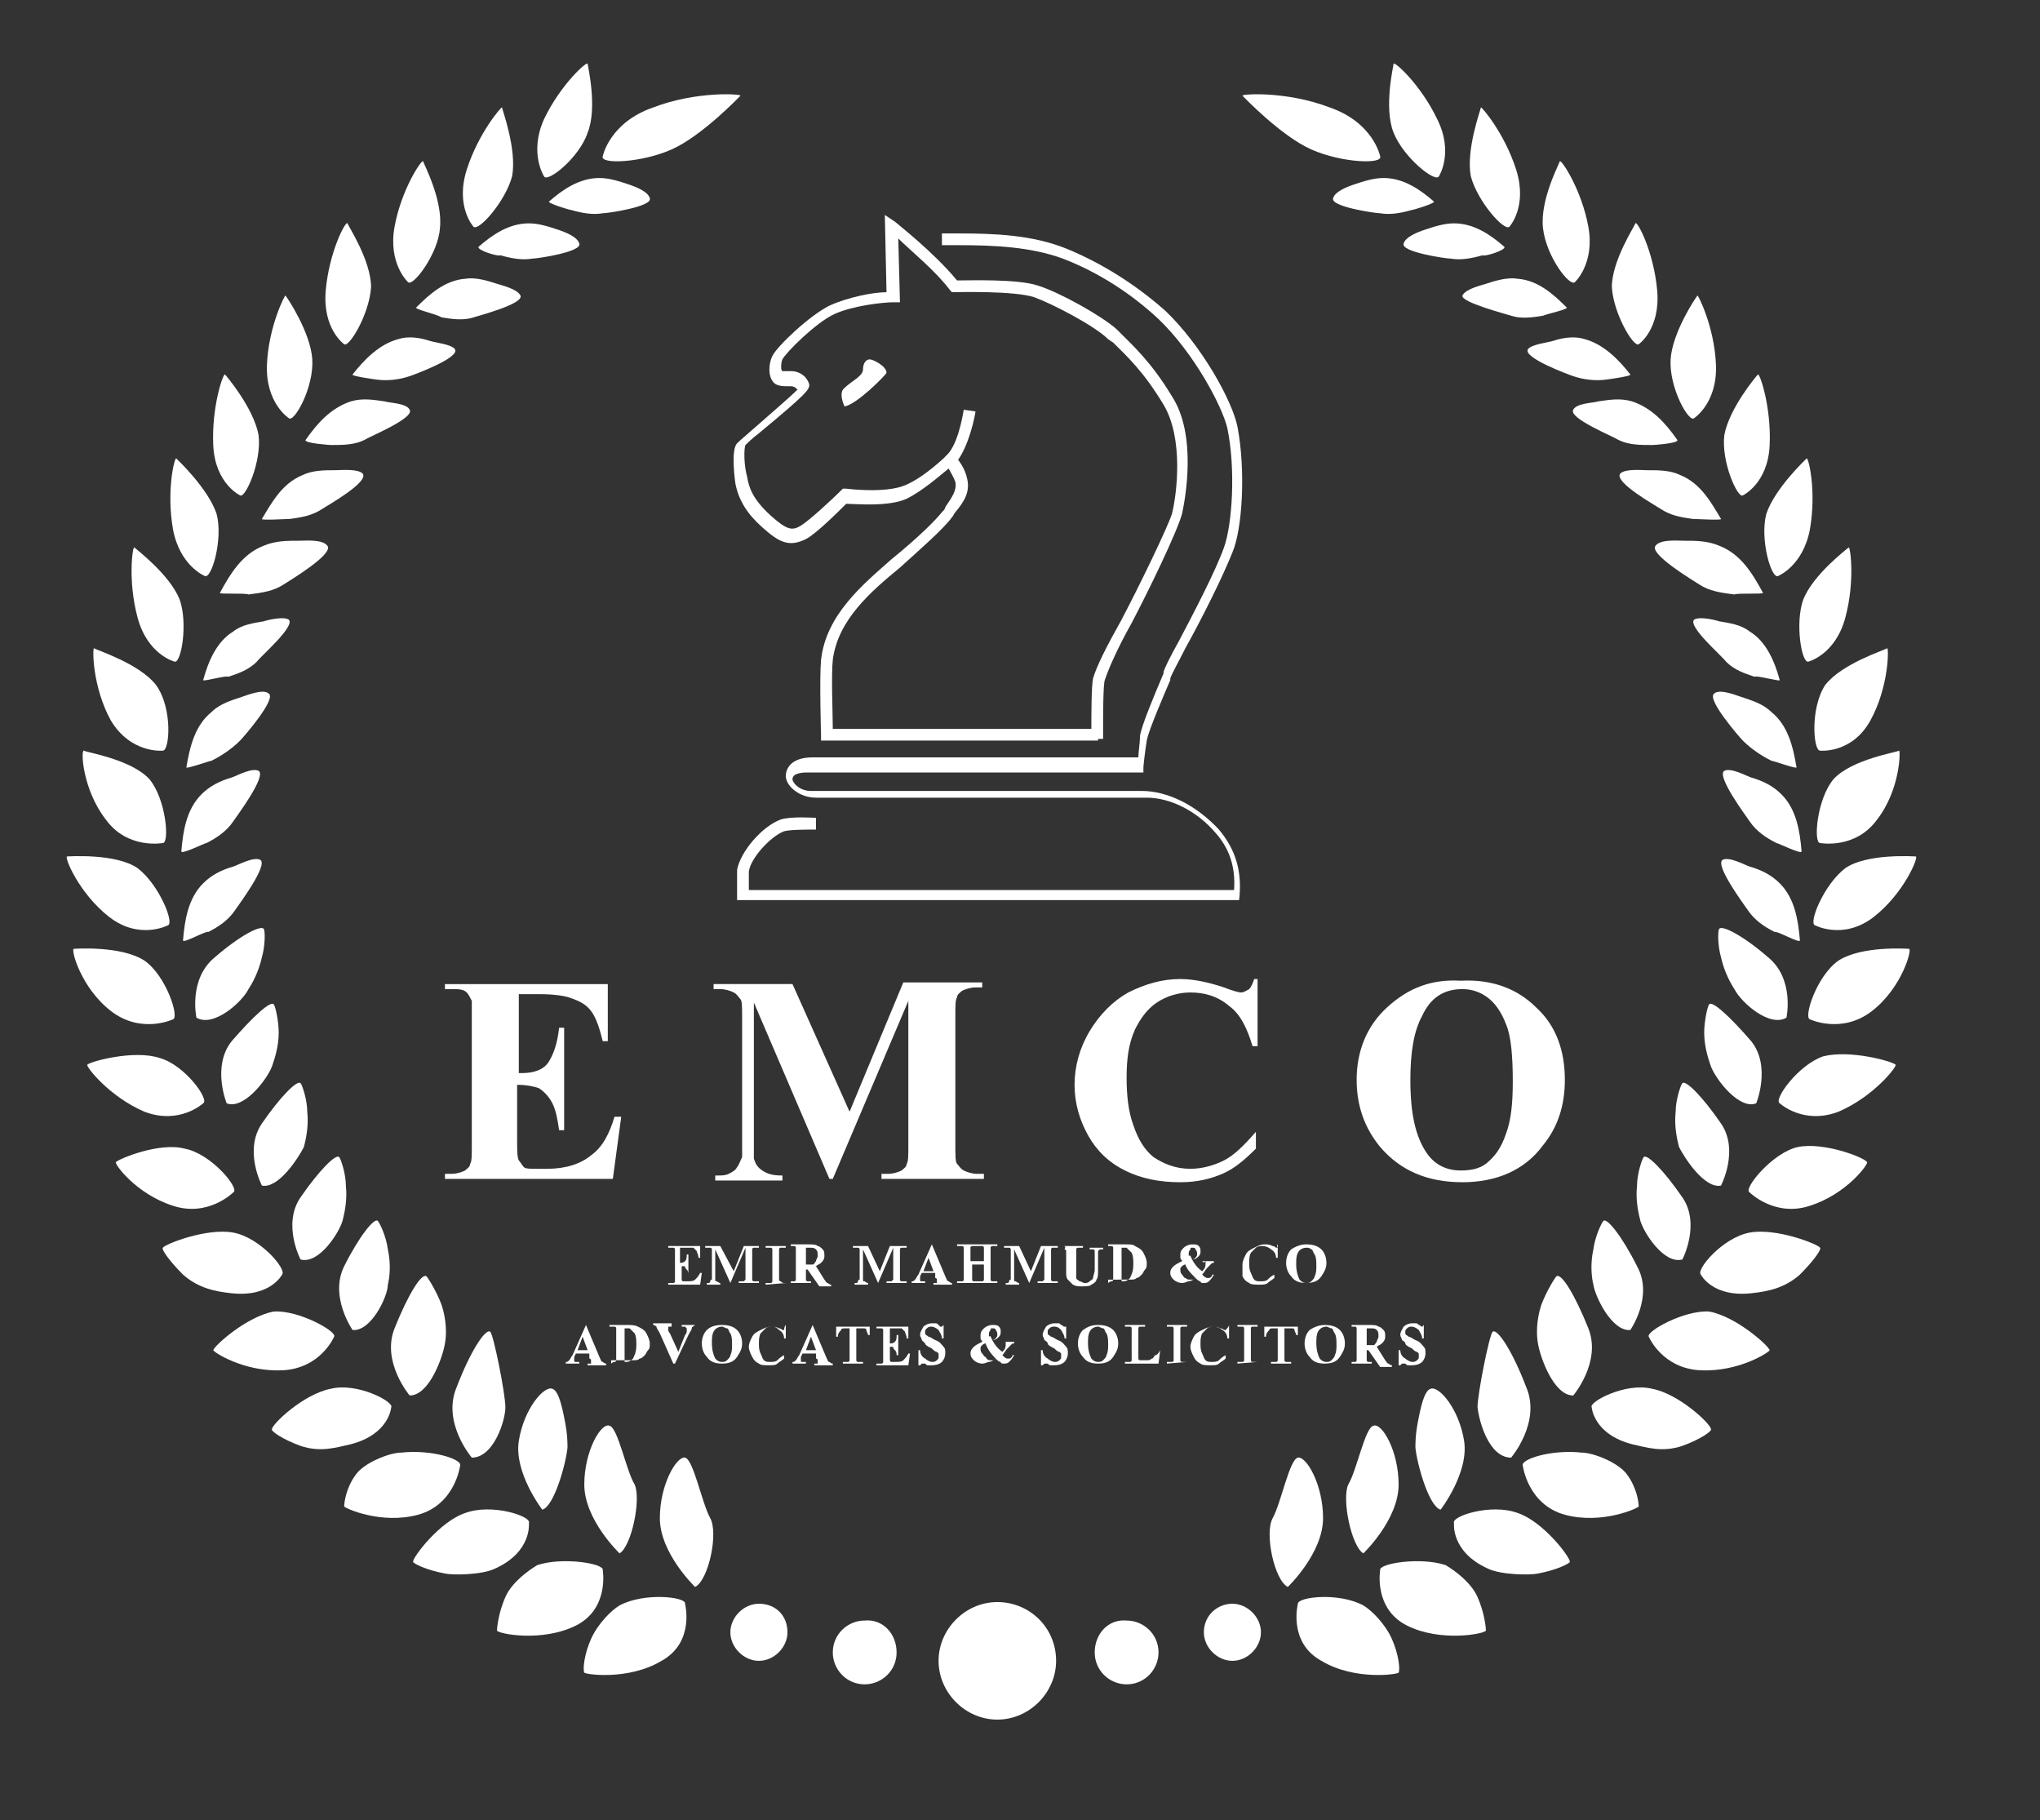 <?xml version="1.0" encoding="utf-8"?>
<!-- Generator: Adobe Illustrator 25.2.3, SVG Export Plug-In . SVG Version: 6.00 Build 0)  -->
<svg version="1.1" id="Layer_1" xmlns="http://www.w3.org/2000/svg" xmlns:xlink="http://www.w3.org/1999/xlink" x="0px" y="0px"
	 viewBox="0 0 121.5 108.4" style="enable-background:new 0 0 121.5 108.4;" xml:space="preserve">
<rect x="0" y="0" width="121.5" height="108.4" fill="#333333" stroke="none"/>
<style type="text/css">
	.st0{fill:#FFFFFF;}
</style>
<g>
	<path class="st0" d="M35.9,9.3c0,0,0.4-2,3-2.9c2.6-1,5.3-0.8,5.2-0.7C44,5.8,41.8,8.1,40,8.9S35.7,9.8,35.9,9.3"/>
	<path class="st0" d="M32.4,10.5c0,0-0.9-1.4,0-3.4c1-2.1,2.6-3.5,2.6-3.3c0,0.1,0.6,2.6,0,4.1C34.5,9.4,32.6,10.9,32.4,10.5"/>
	<path class="st0" d="M28.2,13.5c0,0-1.1-1.2-0.4-3.4c0.7-2.2,2.1-3.8,2.1-3.7c0,0.1,0.9,2.5,0.6,4.1C30.1,12,28.5,13.8,28.2,13.5"
		/>
	<path class="st0" d="M24.3,16.8c0,0-1.2-1.1-0.8-3.3c0.4-2.2,1.6-4,1.7-3.9c0,0.1,1.2,2.3,1,4C26.1,15.1,24.6,17.1,24.3,16.8"/>
	<path class="st0" d="M20.5,20.5c0,0-1.3-0.9-1.1-3.2c0.2-2.3,1.2-4.2,1.3-4c0,0.1,1.4,2.2,1.4,3.8C22,18.7,20.8,20.7,20.5,20.5"/>
	<path class="st0" d="M17.2,24.9c0,0-1.4-0.9-1.3-3.2c0.1-2.3,1.1-4.2,1.1-4.1c0.1,0.1,1.5,2.2,1.6,3.8
		C18.7,23.1,17.5,25.2,17.2,24.9"/>
	<path class="st0" d="M14.3,29.5c0,0-1.5-0.7-1.6-3c-0.1-2.3,0.6-4.3,0.7-4.2c0.1,0.1,1.7,2,2,3.6C15.6,27.5,14.6,29.7,14.3,29.5"/>
	<path class="st0" d="M12.2,34.3c0,0-1.5-0.6-1.9-2.8c-0.4-2.3,0.1-4.3,0.2-4.2c0.1,0.1,1.9,1.8,2.4,3.3
		C13.3,32.1,12.6,34.5,12.2,34.3"/>
	<path class="st0" d="M10.4,39.4c0,0-1.6-0.4-2.2-2.6c-0.6-2.2-0.3-4.3-0.2-4.2c0.1,0.1,2.1,1.6,2.7,3.1
		C11.2,37.1,10.8,39.5,10.4,39.4"/>
	<path class="st0" d="M9.7,44.7c0,0-1.9,0.2-3.1-1.8c-1.1-2-1.1-4.3-1-4.3c0.1,0.1,2.7,0.9,3.7,2.2C10.3,42.2,10.1,44.7,9.7,44.7"/>
	<path class="st0" d="M9.7,50.2c0,0-2.1,0.4-3.4-1.4C4.9,47,4.8,44.6,5,44.7c0.1,0.1,2.8,0.5,3.9,1.7C9.9,47.6,10.1,50.2,9.7,50.2"
		/>
	<path class="st0" d="M10,55.1c0,0-1.7,0.9-3.5-0.5c-1.8-1.4-2.7-3.6-2.5-3.6c0.1,0,2.9-0.2,4.2,0.7C9.5,52.7,10.4,55,10,55.1"/>
	<path class="st0" d="M10.3,60.7c0,0-1.9,0.9-3.7-0.5c-1.8-1.4-2.4-3.7-2.2-3.7c0.1,0,2.8-0.2,4.2,0.7C9.9,58.1,10.7,60.6,10.3,60.7
		"/>
	<path class="st0" d="M12.1,65.7c0,0-1.4,1.3-3.5,0.5c-2.1-0.9-3.5-2.7-3.4-2.8C5.4,63.2,8,62.5,9.5,63C11,63.4,12.5,65.5,12.1,65.7
		"/>
	<path class="st0" d="M13.9,71c0,0-1.5,1.5-3.6,0.8c-2.2-0.7-3.5-2.5-3.4-2.6C7.1,69,9.5,68,11,68.4C12.6,68.7,14.3,70.8,13.9,71"/>
	<path class="st0" d="M16.8,75.9c0,0-0.7,1.4-3.1,1.1c-0.9-0.1-1.9-0.3-2.8-1.1c-0.8-0.8-1.3-1.5-1.2-1.6c0.1-0.2,2.6-1.2,4.2-0.9
		C15.5,73.7,17.1,75.6,16.8,75.9"/>
	<path class="st0" d="M19.9,79.6c0,0-0.8,1.9-3.1,2c-2.3,0.1-4.1-1.1-4.1-1.2c0.1-0.3,2-2,3.6-2.3C17.8,78,20.1,79.3,19.9,79.6"/>
	<path class="st0" d="M23.3,83.8c0,0-0.1,1.6-2.4,2.2c-0.9,0.2-1.8,0.5-3,0.1c-1.1-0.4-1.8-0.9-1.7-1c0-0.3,1.9-2.1,3.5-2.4
		C21.3,82.3,23.5,83.5,23.3,83.8"/>
	<path class="st0" d="M27.4,87.3c0,0-0.3,2.3-2.5,2.9c-2.2,0.6-4.4-0.4-4.4-0.5c0-0.2,0.1-1.1,0.7-1.9c0.5-0.7,2-1.3,2.7-1.3
		C25.7,86.3,27.6,86.9,27.4,87.3"/>
	<path class="st0" d="M31.5,90.7c0,0,0.2,1.7-2,2.7c-0.8,0.4-2.6,0.4-3,0.3c-1.1-0.2-1.9-0.6-1.9-0.7c0-0.3,1.6-2.4,3.1-2.9
		C29.3,89.5,31.7,90.3,31.5,90.7"/>
	<path class="st0" d="M35.9,93.5c0,0,0.4,2.3-1.6,3.3c-2,1-4.6,0.5-4.7,0.3c0-0.2,0.1-1.1,0.5-2c0.4-0.9,1.4-1.6,1.9-1.9
		C33.5,92.7,36,93.1,35.9,93.5"/>
	<path class="st0" d="M40.8,95.5c0,0,0.6,2.3-1.4,3.4c-2,1.2-4.6,0.8-4.6,0.7c-0.1-0.2,0-1.1,0.4-2c0.4-0.9,1.2-1.7,1.7-2
		C38.4,94.8,40.9,95.1,40.8,95.5"/>
	<path class="st0" d="M41.4,94.5c0,0-2.1-2-2.1-4.1c0-2,1-3.7,1.5-3.6c0.5,0.1,1,2.7,1.5,3.6C42.8,91.3,42.2,94.1,41.4,94.5"/>
	<path class="st0" d="M36.9,92.5c0,0-2.1-2-2.1-4.1c0-2,1-3.7,1.5-3.5c0.5,0.1,1,2.7,1.5,3.5C38.2,89.3,37.6,92.1,36.9,92.5"/>
	<path class="st0" d="M32.3,89.9c0,0-1.7-2.2-1.4-4.1c0.3-1.9,1.5-3.3,2-3.1c0.3,0.1,0.5,0.7,0.7,1.7c0.1,0.5,0.2,1,0.2,1.8
		C33.7,87.2,33,89.7,32.3,89.9"/>
	<path class="st0" d="M28.1,86.8c0,0-1.8-2.1-0.9-4.2c0.8-2.1,1.7-3.5,2-3.3c0.2,0.2,0.9,3.7,0.9,4.5S29.4,86.8,28.1,86.8"/>
	<path class="st0" d="M24.4,83.1c0,0-1.7-2-0.9-4c0.8-2,1.6-3.3,1.9-3.1c0.1,0.1,0.6,0.9,0.9,1.7c0.3,0.9,0.3,1.8,0.2,2.3
		C26.4,80.7,25.6,83.1,24.4,83.1"/>
	<path class="st0" d="M21,79.2c0,0-1.4-2-0.5-3.8c0.9-1.8,1.8-2.9,2-2.7c0.1,0.1,0.5,0.9,0.6,1.7c0.2,0.9,0.1,1.7,0,2.1
		C23.1,77.2,22.1,79.3,21,79.2"/>
	<path class="st0" d="M17.9,75c0,0-1.1-2.1,0-3.7c1.1-1.6,2.1-2.6,2.3-2.4c0.1,0.1,0.4,1,0.4,1.7c0.1,0.9-0.1,1.7-0.2,2.1
		C20.2,73.4,19,75.3,17.9,75"/>
	<path class="st0" d="M15.6,70.6c0,0-1.1-2.1,0-3.7c1.1-1.6,2.1-2.6,2.3-2.4c0.1,0.1,0.4,1,0.4,1.7c0.1,0.9-0.1,1.7-0.2,2.1
		C17.8,68.9,16.6,70.8,15.6,70.6"/>
	<path class="st0" d="M13.5,65.7c0,0-0.9-2.2,0.3-3.7c1.3-1.5,2.3-2.4,2.5-2.2c0.1,0.1,0.3,1,0.3,1.7c0,0.9-0.3,1.7-0.4,2
		C15.9,64.3,14.5,66.1,13.5,65.7"/>
	<path class="st0" d="M11.7,60.6c0,0-0.5-2.3,1.1-3.6c1.5-1.3,2.7-1.9,2.9-1.7c0.1,0.1,0.1,1-0.1,1.7c-0.2,0.9-0.6,1.6-0.8,1.9
		C14.4,59.7,12.7,61.2,11.7,60.6"/>
	<path class="st0" d="M10.9,56c0.1-1.2,0.3-2.5,1.2-3.4c0.5-0.5,1.1-0.8,1.8-1c0.3-0.1,1.2-0.6,1.6-0.4c0.5,0.3-1.3,2.7-1.5,3
		c-0.4,0.6-1,1-1.6,1.3C12.3,55.4,10.9,56.2,10.9,56"/>
	<path class="st0" d="M10.8,50.7c0.1-1.2,0.3-2.5,1.2-3.4c0.5-0.5,1.1-0.8,1.8-1c0.3-0.1,1.2-0.6,1.6-0.4c0.5,0.3-1.3,2.7-1.5,3
		c-0.4,0.6-1,1-1.6,1.3C12.2,50.2,10.8,50.9,10.8,50.7"/>
	<path class="st0" d="M11.1,45.7c0.2-1.2,0.5-2.5,1.5-3.3c0.5-0.5,1.2-0.7,1.8-0.9c0.3-0.1,1.3-0.5,1.6-0.2c0.5,0.3-1.5,2.6-1.7,2.8
		c-0.5,0.5-1.1,0.9-1.7,1.2C12.5,45.3,11.1,45.8,11.1,45.7"/>
	<path class="st0" d="M12.1,40.5c0.3-1.1,0.8-2.3,1.8-2.9c0.5-0.4,1.2-0.5,1.8-0.6c0.3-0.1,1.2-0.3,1.5-0.1c0.4,0.4-1.7,2.2-1.9,2.5
		c-0.5,0.5-1.1,0.7-1.7,0.9C13.5,40.2,12.1,40.6,12.1,40.5"/>
	<path class="st0" d="M13.1,35.3c0.6-1.1,1.3-2.3,2.6-2.8c0.7-0.3,1.4-0.3,2.1-0.3c0.4,0,1.4-0.1,1.7,0.3c0.4,0.5-2.3,2.1-2.6,2.3
		c-0.6,0.4-1.3,0.5-2.1,0.6C14.6,35.3,13,35.4,13.1,35.3"/>
	<path class="st0" d="M15.6,30.9c0.6-1,1.2-2.1,2.4-2.6c0.6-0.3,1.3-0.3,2-0.3c0.3,0,1.3-0.1,1.6,0.2c0.4,0.5-2.1,1.9-2.4,2.1
		c-0.6,0.4-1.2,0.5-1.9,0.6C17.1,30.9,15.5,31,15.6,30.9"/>
	<path class="st0" d="M18.2,26.2c0.7-1,1.5-1.9,2.7-2.3c0.7-0.2,1.3-0.1,2,0c0.3,0.1,1.3,0.1,1.5,0.5c0.3,0.5-2.4,1.6-2.7,1.8
		c-0.6,0.3-1.3,0.3-2,0.3C19.7,26.5,18.1,26.4,18.2,26.2"/>
	<path class="st0" d="M21,22.3c0.7-0.9,1.6-1.8,2.7-2.1c0.6-0.2,1.3-0.1,1.9,0.1c0.3,0.1,1.3,0.2,1.5,0.5c0.3,0.5-2.4,1.5-2.7,1.6
		c-0.6,0.2-1.3,0.3-2,0.2C22.4,22.6,20.9,22.4,21,22.3"/>
	<path class="st0" d="M24.8,18.3c0.8-0.8,1.7-1.6,2.9-1.7c0.6-0.1,1.3,0.1,1.9,0.3c0.3,0.1,1.2,0.3,1.4,0.7c0.2,0.5-2.5,1.2-2.8,1.3
		c-0.6,0.2-1.3,0.1-1.9,0C26,18.7,24.6,18.4,24.8,18.3"/>
	<path class="st0" d="M28.5,14.7c0.8-0.7,1.8-1.4,3-1.4c0.6,0,1.2,0.2,1.8,0.4c0.3,0.1,1.1,0.4,1.2,0.8c0.2,0.5-2.5,0.9-2.8,0.9
		c-0.6,0.1-1.2,0-1.9-0.2C29.7,15.3,28.4,14.9,28.5,14.7"/>
	<path class="st0" d="M32.7,12c0.8-0.7,1.8-1.4,3-1.4c0.6,0,1.2,0.2,1.8,0.4c0.3,0.1,1.1,0.4,1.2,0.8c0.2,0.5-2.5,0.9-2.8,0.9
		c-0.6,0.1-1.2,0-1.9-0.2C33.9,12.5,32.6,12.1,32.7,12"/>
	<path class="st0" d="M82.2,9.3c0,0-0.4-2-3-2.9c-2.6-1-5.3-0.8-5.2-0.7c0.1,0.1,2.3,2.4,4.1,3.2S82.4,9.8,82.2,9.3"/>
	<path class="st0" d="M85.7,10.5c0,0,0.9-1.4-0.1-3.4c-1-2.1-2.6-3.5-2.6-3.3c0,0.1-0.6,2.6,0,4.1C83.6,9.4,85.5,10.9,85.7,10.5"/>
	<path class="st0" d="M89.9,13.5c0,0,1.1-1.2,0.4-3.4c-0.7-2.2-2.1-3.8-2.1-3.7c0,0.1-0.9,2.5-0.6,4.1C88,12,89.6,13.8,89.9,13.5"/>
	<path class="st0" d="M93.8,16.8c0,0,1.2-1.1,0.8-3.3c-0.4-2.2-1.6-4-1.7-3.9c0,0.1-1.2,2.3-1,4S93.5,17.1,93.8,16.8"/>
	<path class="st0" d="M97.6,20.5c0,0,1.3-0.9,1.1-3.2c-0.2-2.3-1.2-4.2-1.3-4c0,0.1-1.4,2.2-1.4,3.8C96.1,18.7,97.3,20.7,97.6,20.5"
		/>
	<path class="st0" d="M100.9,24.9c0,0,1.4-0.9,1.3-3.2c-0.1-2.3-1.1-4.2-1.1-4.1c-0.1,0.1-1.5,2.2-1.6,3.8
		C99.4,23.1,100.6,25.2,100.9,24.9"/>
	<path class="st0" d="M103.8,29.5c0,0,1.5-0.7,1.6-3c0.1-2.3-0.6-4.3-0.7-4.2c-0.1,0.1-1.7,2-2,3.6
		C102.5,27.5,103.5,29.7,103.8,29.5"/>
	<path class="st0" d="M105.9,34.3c0,0,1.5-0.6,1.9-2.8c0.4-2.3-0.1-4.3-0.2-4.2c-0.1,0.1-1.9,1.8-2.4,3.3
		C104.8,32.1,105.5,34.5,105.9,34.3"/>
	<path class="st0" d="M107.7,39.4c0,0,1.6-0.4,2.2-2.6c0.6-2.2,0.3-4.3,0.2-4.2c-0.1,0.1-2.1,1.6-2.7,3.1
		C106.9,37.1,107.3,39.5,107.7,39.4"/>
	<path class="st0" d="M108.4,44.7c0,0,1.9,0.2,3-1.8c1.1-2,1.1-4.3,1-4.3c-0.1,0.1-2.7,0.9-3.7,2.2C107.8,42.2,108,44.7,108.4,44.7"
		/>
	<path class="st0" d="M108.4,50.2c0,0,2.1,0.4,3.4-1.4c1.4-1.8,1.4-4.2,1.3-4.1c-0.1,0.1-2.8,0.5-3.9,1.7
		C108.2,47.6,108,50.2,108.4,50.2"/>
	<path class="st0" d="M108.1,55.1c0,0,1.7,0.9,3.5-0.5c1.8-1.4,2.7-3.6,2.5-3.6c-0.1,0-2.9-0.2-4.2,0.7
		C108.6,52.7,107.7,55,108.1,55.1"/>
	<path class="st0" d="M107.8,60.7c0,0,1.9,0.9,3.7-0.5c1.8-1.4,2.4-3.7,2.2-3.7c-0.1,0-2.8-0.2-4.2,0.7
		C108.2,58.1,107.4,60.6,107.8,60.7"/>
	<path class="st0" d="M106,65.7c0,0,1.4,1.3,3.5,0.5c2.1-0.9,3.5-2.7,3.4-2.8c-0.2-0.2-2.7-0.9-4.3-0.5
		C107.1,63.4,105.6,65.5,106,65.7"/>
	<path class="st0" d="M104.2,71c0,0,1.5,1.5,3.6,0.8c2.2-0.7,3.5-2.5,3.4-2.6c-0.2-0.3-2.6-1.2-4.1-0.9S103.8,70.8,104.2,71"/>
	<path class="st0" d="M101.3,75.9c0,0,0.7,1.4,3.1,1.1c0.9-0.1,1.9-0.3,2.8-1.1c0.8-0.8,1.3-1.5,1.2-1.6c-0.1-0.2-2.6-1.2-4.2-0.9
		C102.6,73.7,101,75.6,101.3,75.9"/>
	<path class="st0" d="M98.2,79.6c0,0,0.8,1.9,3.1,2c2.3,0.1,4.1-1.1,4.1-1.2c-0.1-0.3-2-2-3.6-2.3C100.3,78,98,79.3,98.2,79.6"/>
	<path class="st0" d="M94.8,83.8c0,0,0.1,1.6,2.4,2.2c0.9,0.2,1.8,0.5,3,0.1c1.1-0.4,1.8-0.9,1.7-1c0-0.3-1.9-2.1-3.5-2.4
		C96.8,82.3,94.6,83.5,94.8,83.8"/>
	<path class="st0" d="M90.7,87.3c0,0,0.3,2.3,2.5,2.9c2.2,0.6,4.4-0.4,4.4-0.5c0-0.2-0.1-1.1-0.7-1.9c-0.5-0.7-2-1.3-2.7-1.3
		C92.4,86.3,90.5,86.9,90.7,87.3"/>
	<path class="st0" d="M86.6,90.7c0,0-0.2,1.7,2,2.7c0.8,0.4,2.6,0.4,3,0.3c1.1-0.2,1.9-0.6,1.9-0.7c0-0.3-1.6-2.4-3.1-2.9
		C88.8,89.5,86.4,90.3,86.6,90.7"/>
	<path class="st0" d="M82.2,93.5c0,0-0.4,2.3,1.6,3.3c2,1,4.6,0.5,4.7,0.3c0-0.2-0.1-1.1-0.5-2c-0.4-0.9-1.4-1.6-1.9-1.9
		C84.6,92.7,82.1,93.1,82.2,93.5"/>
	<path class="st0" d="M77.3,95.5c0,0-0.6,2.3,1.4,3.4c2,1.2,4.6,0.8,4.6,0.7c0.1-0.2,0-1.1-0.4-2c-0.4-0.9-1.2-1.7-1.7-2
		C79.7,94.8,77.3,95.1,77.3,95.5"/>
	<path class="st0" d="M76.7,94.5c0,0,2.1-2,2.1-4.1c0-2-1-3.7-1.5-3.6c-0.5,0.1-1,2.7-1.5,3.6C75.3,91.3,75.9,94.1,76.7,94.5"/>
	<path class="st0" d="M81.2,92.5c0,0,2.1-2,2.1-4.1c0-2-1-3.7-1.5-3.5c-0.5,0.1-1,2.7-1.5,3.5C79.9,89.3,80.5,92.1,81.2,92.5"/>
	<path class="st0" d="M85.8,89.9c0,0,1.7-2.2,1.4-4.1c-0.3-1.9-1.5-3.3-2-3.1c-0.3,0.1-0.5,0.7-0.7,1.7c-0.1,0.5-0.2,1-0.2,1.8
		C84.4,87.2,85.1,89.7,85.8,89.9"/>
	<path class="st0" d="M90,86.8c0,0,1.8-2.1,0.9-4.2c-0.8-2.1-1.7-3.5-2-3.3c-0.2,0.2-0.9,3.7-0.9,4.5C88.1,84.7,88.7,86.8,90,86.8"
		/>
	<path class="st0" d="M93.7,83.1c0,0,1.7-2,0.9-4c-0.8-2-1.6-3.3-1.9-3.1c-0.1,0.1-0.6,0.9-0.9,1.7c-0.3,0.9-0.3,1.8-0.2,2.3
		C91.7,80.7,92.5,83.1,93.7,83.1"/>
	<path class="st0" d="M97.1,79.2c0,0,1.4-2,0.4-3.8c-0.9-1.8-1.8-2.9-2-2.7c-0.1,0.1-0.5,0.9-0.6,1.7c-0.2,0.9-0.1,1.7,0,2.1
		C95,77.2,96,79.3,97.1,79.2"/>
	<path class="st0" d="M100.2,75c0,0,1.1-2.1,0-3.7c-1.1-1.6-2.1-2.6-2.3-2.4c-0.1,0.1-0.4,1-0.4,1.7c-0.1,0.9,0.1,1.7,0.2,2.1
		C97.9,73.4,99.1,75.3,100.2,75"/>
	<path class="st0" d="M102.5,70.6c0,0,1.1-2.1,0-3.7c-1.1-1.6-2.1-2.6-2.3-2.4c-0.1,0.1-0.4,1-0.4,1.7c-0.1,0.9,0.1,1.7,0.2,2.1
		C100.3,68.9,101.5,70.8,102.5,70.6"/>
	<path class="st0" d="M104.6,65.7c0,0,0.9-2.2-0.3-3.7c-1.3-1.5-2.3-2.4-2.5-2.2c-0.1,0.1-0.3,1-0.3,1.7c0,0.9,0.3,1.7,0.4,2
		C102.2,64.3,103.6,66.1,104.6,65.7"/>
	<path class="st0" d="M106.4,60.6c0,0,0.5-2.3-1.1-3.6c-1.5-1.3-2.7-1.9-2.9-1.7c-0.1,0.1-0.1,1,0.1,1.7c0.2,0.9,0.6,1.6,0.8,1.9
		C103.7,59.7,105.4,61.2,106.4,60.6"/>
	<path class="st0" d="M107.2,56c-0.1-1.2-0.3-2.5-1.2-3.4c-0.5-0.5-1.1-0.8-1.8-1c-0.3-0.1-1.2-0.6-1.6-0.4c-0.5,0.3,1.3,2.7,1.5,3
		c0.4,0.6,1,1,1.6,1.3C105.8,55.4,107.2,56.2,107.2,56"/>
	<path class="st0" d="M107.3,50.7c-0.1-1.2-0.3-2.5-1.2-3.4c-0.5-0.5-1.1-0.8-1.8-1c-0.3-0.1-1.2-0.6-1.6-0.4
		c-0.5,0.3,1.3,2.7,1.5,3c0.4,0.6,1,1,1.6,1.3C105.9,50.2,107.3,50.9,107.3,50.7"/>
	<path class="st0" d="M107,45.7c-0.2-1.2-0.5-2.5-1.5-3.3c-0.5-0.5-1.2-0.7-1.8-0.9c-0.3-0.1-1.3-0.5-1.6-0.2
		c-0.5,0.3,1.5,2.6,1.7,2.8c0.5,0.5,1.1,0.9,1.7,1.2C105.6,45.3,107,45.8,107,45.7"/>
	<path class="st0" d="M106,40.5c-0.3-1.1-0.8-2.3-1.8-2.9c-0.5-0.4-1.2-0.5-1.8-0.6c-0.3-0.1-1.2-0.3-1.5-0.1
		c-0.4,0.4,1.7,2.2,1.9,2.5c0.5,0.5,1.1,0.7,1.7,0.9C104.6,40.2,106,40.6,106,40.5"/>
	<path class="st0" d="M105,35.3c-0.6-1.1-1.3-2.3-2.6-2.8c-0.7-0.3-1.4-0.3-2.1-0.3c-0.4,0-1.4-0.1-1.7,0.3
		c-0.4,0.5,2.3,2.1,2.6,2.3c0.6,0.4,1.3,0.5,2.1,0.6C103.5,35.3,105.1,35.4,105,35.3"/>
	<path class="st0" d="M102.5,30.9c-0.6-1-1.2-2.1-2.4-2.6c-0.6-0.3-1.3-0.3-2-0.3c-0.3,0-1.3-0.1-1.6,0.2c-0.4,0.5,2.1,1.9,2.4,2.1
		c0.6,0.4,1.2,0.5,1.9,0.6C101,30.9,102.6,31,102.5,30.9"/>
	<path class="st0" d="M99.9,26.2c-0.7-1-1.5-1.9-2.7-2.3c-0.7-0.2-1.3-0.1-2,0c-0.3,0.1-1.3,0.1-1.5,0.5c-0.3,0.5,2.4,1.6,2.7,1.8
		c0.6,0.3,1.3,0.3,2,0.3C98.5,26.5,100,26.4,99.9,26.2"/>
	<path class="st0" d="M97.1,22.3c-0.7-0.9-1.6-1.8-2.7-2.1c-0.6-0.2-1.3-0.1-1.9,0.1c-0.3,0.1-1.3,0.2-1.5,0.5
		c-0.3,0.5,2.4,1.5,2.7,1.6c0.6,0.2,1.3,0.3,2,0.2C95.7,22.6,97.2,22.4,97.1,22.3"/>
	<path class="st0" d="M93.3,18.3c-0.8-0.8-1.7-1.6-2.9-1.7c-0.6-0.1-1.3,0.1-1.9,0.3c-0.3,0.1-1.2,0.3-1.4,0.7
		C87,18,89.7,18.7,90,18.8c0.6,0.2,1.3,0.1,1.9,0C92.1,18.7,93.5,18.4,93.3,18.3"/>
	<path class="st0" d="M89.6,14.7c-0.8-0.7-1.8-1.4-3-1.4c-0.6,0-1.2,0.2-1.8,0.4c-0.3,0.1-1.1,0.4-1.2,0.8c-0.2,0.5,2.5,0.9,2.8,0.9
		c0.6,0.1,1.2,0,1.9-0.2C88.4,15.3,89.7,14.9,89.6,14.7"/>
	<path class="st0" d="M85.4,12c-0.8-0.7-1.8-1.4-3-1.4c-0.6,0-1.2,0.2-1.8,0.4c-0.3,0.1-1.1,0.4-1.2,0.8c-0.2,0.5,2.5,0.9,2.8,0.9
		c0.6,0.1,1.2,0,1.9-0.2C84.2,12.5,85.5,12.1,85.4,12"/>
	<path class="st0" d="M65.4,44.1H48.9l0-0.3c0-0.1-0.1-3.4,0-4.5c0.3-2.7,2.5-4.5,4.2-6c1.6-1.3,2.6-2.3,3-2.8
		c0.1-0.1,0.2-0.2,0.2-0.3c0.4-0.6,0.7-1,0.6-1.5c-0.1-0.3-0.3-0.6-0.4-0.8c-0.5,0.4-1.5,1.3-2.5,1.8c-1.1,0.5-3.1,0.3-3.6,0.3
		c-0.4,0.4-1.8,1.8-2.4,2.1c-1,0.5-1.6,0.2-2.6-0.7c-0.9-0.8-1.4-1.6-1.6-2.6c0,0-0.3-2,0.1-2.4c0.1-0.1,0.2-0.2,0.9-0.8
		c0.8-0.7,2.3-2,2.7-2.4c-0.1-0.1-0.2-0.2-0.4-0.2c0,0-0.1,0-0.2,0c-0.2,0-0.6,0-0.8-0.2c-0.4-0.4-0.3-1.2-0.1-1.6
		c0.3-0.6,2.2-2.4,3.4-3c1.1-0.5,2.6-0.8,3.4-0.8l-0.1-4.6l0.6,0.4c0.1,0.1,2.3,1.8,3.7,3.5c0.7,0,3.6-0.1,4.8,0.3
		c1.3,0.4,3.8,1.8,4.7,2.6l0.2,0.2c0.8,0.8,1.9,1.8,3.1,3.8c1.5,2.3,0.8,6.1,0.6,7c-0.3,1.1-2,4.6-3,6.5c-0.9,1.6-1.4,2.8-1.6,3.4
		c-0.1,0.3-0.1,2.1-0.1,3.1l0,0.4H65.4z M49.6,43.4H65c0-0.8,0-2.5,0.1-3c0.2-0.7,0.8-1.9,1.7-3.5c1.1-2.1,2.7-5.4,3-6.3
		c0.3-1.2,0.7-4.5-0.5-6.5c-1.2-2-2.2-2.9-3-3.7L66,20.2c-0.8-0.8-3.3-2.1-4.4-2.5c-1.2-0.4-4.7-0.3-4.7-0.3l-0.2,0l-0.1-0.1
		c-0.9-1.2-2.4-2.4-3.1-3.1l0.1,3.8l-0.4,0c-0.6,0-2.4,0.2-3.5,0.7c-1.1,0.5-2.9,2.3-3.1,2.7c-0.1,0.2-0.1,0.7,0,0.7
		c0,0,0.2,0,0.3,0c0.1,0,0.2,0,0.2,0c0.6,0,1,0.4,1.1,0.8c0,0.3-0.1,0.5-3,2.9c-0.4,0.3-0.7,0.6-0.8,0.7c-0.1,0.2-0.1,1.2,0.1,1.9
		c0.1,0.6,0.3,1.3,1.4,2.3c1,0.9,1.3,0.9,1.8,0.6c0.5-0.3,1.9-1.6,2.4-2.1l0.1-0.1l0.2,0c0,0,2.3,0.3,3.5-0.2
		c1.2-0.5,2.5-1.8,2.5-1.8l0.2-0.2l0.2,0.2c0,0,0.6,0.5,0.8,1.4c0.2,0.8-0.2,1.4-0.7,2c-0.1,0.1-0.1,0.2-0.2,0.3c-0.5,0.7-2,2-3.1,3
		c-1.7,1.4-3.7,3.1-4,5.5C49.5,40.2,49.6,42.5,49.6,43.4"/>
	<path class="st0" d="M56.8,27.7l-0.5-0.5c0.7-0.6,1-2.2,1.1-2.8l0.7,0.1C58.1,24.6,57.7,26.8,56.8,27.7"/>
	<path class="st0" d="M50.3,24.2c0,0-0.4-0.8,0-1.1c0.4-0.4,1.1-0.7,1.1-1.1s0.2-0.6,0.4-0.6c0.2,0,1,0.4,1,0.8
		C52.7,22.4,51,24.1,50.3,24.2"/>
	<path class="st0" d="M74.1,53.6H43.9l0-0.3c0-0.2,0-1.2,0-1.5c0.2-1.1,1.5-2.6,2.6-3c0.6-0.2,2-0.1,2.1-0.1l0,0.7
		c-0.6,0-1.5,0-1.9,0.1c-0.8,0.3-2,1.6-2.1,2.4c0,0.1,0,0.6,0,1.1h28.9c0.1-1.4-0.3-2.5-1.1-3.4c-1.1-1.3-2.7-2.1-4.1-2.1h-4.2
		c-1.7,0-3.4,0-5.2,0c-3.4,0-6.9,0-10.3,0c-1,0-1.8-0.7-1.8-1.3c0-0.2,0.1-1.1,1.6-1.1h19.4c0-0.3,0.1-0.9,0.1-1.3
		c0.1-0.6,0.8-2.3,1.4-3.7l0-0.1c0.1-0.3,0.4-0.9,0.9-1.8c0.9-1.7,2.2-4.2,2.7-5.6c0.5-1.4,0.7-4.7,0.2-7.1c-0.3-1.3-2-4.5-4.1-6.5
		c-1.6-1.5-3.6-2.8-5.7-3.6c-1.9-0.7-4.1-0.8-6.2-0.8c-0.3,0-0.7,0-1,0l0-0.7c0.3,0,0.7,0,1,0c2.2,0,4.4,0.1,6.4,0.9
		c2.2,0.9,4.2,2.2,5.9,3.7c2.2,2.1,4,5.4,4.3,6.9c0.5,2.6,0.3,6.1-0.3,7.5c-0.6,1.5-1.8,3.9-2.8,5.7c-0.4,0.8-0.8,1.5-0.9,1.8l0,0.1
		c-0.3,0.7-1.3,3-1.4,3.6c-0.1,0.6-0.2,1.5-0.2,1.6l0,0.3h-20c-0.2,0-0.9,0-0.9,0.4c0,0.2,0.4,0.7,1.1,0.7c3.4,0,6.9,0,10.3,0
		c1.7,0,3.4,0,5.2,0h4.2c1.6,0,3.3,0.9,4.6,2.3c1,1.2,1.4,2.5,1.2,4.2L74.1,53.6z"/>
	<path class="st0" d="M46.9,97.2c0,0.9-0.8,1.7-1.7,1.7c-0.9,0-1.7-0.8-1.7-1.7s0.8-1.7,1.7-1.7C46.2,95.5,46.9,96.2,46.9,97.2"/>
	<path class="st0" d="M53.4,98.4c0,1.1-0.9,1.9-1.9,1.9c-1.1,0-1.9-0.9-1.9-1.9c0-1.1,0.9-1.9,1.9-1.9
		C52.6,96.4,53.4,97.3,53.4,98.4"/>
	<path class="st0" d="M71.7,97.2c0,0.9,0.8,1.7,1.7,1.7c0.9,0,1.7-0.8,1.7-1.7s-0.8-1.7-1.7-1.7C72.5,95.5,71.7,96.2,71.7,97.2"/>
	<path class="st0" d="M65.2,98.4c0,1.1,0.9,1.9,1.9,1.9c1.1,0,1.9-0.9,1.9-1.9c0-1.1-0.9-1.9-1.9-1.9C66,96.4,65.2,97.3,65.2,98.4"
		/>
	<path class="st0" d="M62.9,98.9c0,1.9-1.6,3.5-3.5,3.5c-1.9,0-3.5-1.6-3.5-3.5s1.6-3.5,3.5-3.5C61.3,95.4,62.9,96.9,62.9,98.9"/>
	<path class="st0" d="M30.9,59.2v4.7h0.2c0.7,0,1.3-0.2,1.6-0.7c0.3-0.5,0.5-1.1,0.6-2h0.3v6.1h-0.3c-0.1-0.7-0.2-1.2-0.4-1.6
		c-0.2-0.4-0.5-0.7-0.8-0.9c-0.3-0.1-0.7-0.2-1.3-0.2v3.3c0,0.6,0,1,0.1,1.2c0.1,0.1,0.2,0.3,0.3,0.4c0.1,0.1,0.4,0.1,0.7,0.1h0.7
		c1.1,0,2-0.3,2.6-0.8c0.7-0.5,1.1-1.3,1.4-2.3H37l-0.5,3.7h-10v-0.3h0.4c0.3,0,0.6-0.1,0.8-0.2c0.1-0.1,0.3-0.2,0.3-0.4
		c0.1-0.1,0.1-0.5,0.1-1.1v-7.6c0-0.5,0-0.8,0-1c-0.1-0.2-0.2-0.4-0.3-0.5c-0.2-0.2-0.5-0.2-0.9-0.2h-0.4v-0.3h9.7V62h-0.3
		c-0.2-0.8-0.4-1.4-0.7-1.8c-0.3-0.4-0.7-0.6-1.3-0.8c-0.3-0.1-0.9-0.2-1.8-0.2H30.9z"/>
	<path class="st0" d="M50.6,66.2l3.2-7.7h4.7v0.3h-0.4c-0.3,0-0.6,0.1-0.8,0.2c-0.1,0.1-0.3,0.2-0.3,0.4c-0.1,0.1-0.1,0.5-0.1,1.1
		v7.7c0,0.6,0,1,0.1,1.1c0.1,0.1,0.2,0.3,0.4,0.4c0.2,0.1,0.5,0.2,0.8,0.2h0.4v0.3h-6.1v-0.3h0.4c0.3,0,0.6-0.1,0.8-0.2
		c0.1-0.1,0.3-0.2,0.3-0.4c0.1-0.1,0.1-0.5,0.1-1.1v-8.6l-4.5,10.6h-0.2l-4.5-10.5v8.2c0,0.6,0,0.9,0,1.1c0.1,0.3,0.2,0.5,0.5,0.7
		s0.6,0.3,1.2,0.3v0.3h-4v-0.3h0.1c0.3,0,0.5,0,0.7-0.1c0.2-0.1,0.4-0.2,0.5-0.4c0.1-0.1,0.2-0.4,0.3-0.6c0-0.1,0-0.4,0-0.9v-7.4
		c0-0.6,0-1-0.1-1.1c-0.1-0.1-0.2-0.3-0.4-0.4c-0.2-0.1-0.5-0.2-0.8-0.2h-0.4v-0.3h4.7L50.6,66.2z"/>
	<path class="st0" d="M74.9,58.3v4h-0.3c-0.3-1-0.7-1.9-1.4-2.4c-0.7-0.6-1.5-0.8-2.3-0.8c-0.7,0-1.4,0.2-2,0.6
		c-0.6,0.4-1,1-1.3,1.6c-0.4,0.9-0.5,1.8-0.5,2.9c0,1,0.1,2,0.4,2.8c0.3,0.9,0.7,1.5,1.2,1.9c0.6,0.4,1.3,0.7,2.2,0.7
		c0.7,0,1.4-0.2,2-0.5c0.6-0.3,1.2-0.9,1.9-1.7v1c-0.7,0.7-1.3,1.2-2,1.5c-0.7,0.3-1.5,0.5-2.5,0.5c-1.2,0-2.3-0.2-3.3-0.7
		c-1-0.5-1.7-1.2-2.2-2.1c-0.5-0.9-0.8-1.9-0.8-3c0-1.1,0.3-2.2,0.9-3.2c0.6-1,1.4-1.8,2.3-2.3c1-0.5,2-0.8,3.1-0.8
		c0.8,0,1.7,0.2,2.6,0.5c0.5,0.2,0.9,0.3,1,0.3c0.2,0,0.3-0.1,0.5-0.2c0.1-0.1,0.2-0.3,0.3-0.6H74.9z"/>
	<path class="st0" d="M87,58.4c1.9-0.1,3.4,0.5,4.5,1.6c1.2,1.1,1.7,2.6,1.7,4.3c0,1.5-0.4,2.8-1.3,3.9c-1.1,1.5-2.8,2.2-4.8,2.2
		c-2.1,0-3.7-0.7-4.9-2.1c-0.9-1.1-1.4-2.4-1.4-4c0-1.7,0.6-3.2,1.8-4.3C83.9,58.8,85.3,58.3,87,58.4 M87.1,58.9
		c-1.1,0-1.9,0.5-2.4,1.6c-0.5,0.9-0.7,2.2-0.7,3.8c0,2,0.3,3.4,1,4.4c0.5,0.7,1.2,1,2,1c0.6,0,1.1-0.1,1.5-0.4
		c0.5-0.4,0.9-0.9,1.2-1.8c0.3-0.8,0.4-1.8,0.4-3.1c0-1.5-0.1-2.7-0.4-3.4c-0.3-0.8-0.7-1.3-1.1-1.6C88.2,59.1,87.7,58.9,87.1,58.9"
		/>
	<path class="st0" d="M40.5,74.3v0.9h0c0.1,0,0.2,0,0.3-0.1c0.1-0.1,0.1-0.2,0.1-0.4h0.1v1.2H41c0-0.1,0-0.2-0.1-0.3
		s-0.1-0.1-0.1-0.2c-0.1,0-0.1,0-0.2,0V76c0,0.1,0,0.2,0,0.2c0,0,0,0.1,0.1,0.1s0.1,0,0.1,0h0.1c0.2,0,0.4,0,0.5-0.1
		c0.1-0.1,0.2-0.2,0.3-0.4h0.1l-0.1,0.7h-1.9v-0.1h0.1c0.1,0,0.1,0,0.2,0c0,0,0.1,0,0.1-0.1c0,0,0-0.1,0-0.2v-1.5c0-0.1,0-0.2,0-0.2
		c0,0,0-0.1-0.1-0.1c0,0-0.1,0-0.2,0h-0.1v-0.1h1.9v0.7h-0.1c0-0.2-0.1-0.3-0.1-0.4c-0.1-0.1-0.1-0.1-0.2-0.2c-0.1,0-0.2,0-0.3,0
		H40.5z"/>
	<path class="st0" d="M43.7,75.7l0.6-1.5h0.9v0.1h-0.1c-0.1,0-0.1,0-0.2,0c0,0-0.1,0-0.1,0.1c0,0,0,0.1,0,0.2V76c0,0.1,0,0.2,0,0.2
		s0,0.1,0.1,0.1c0,0,0.1,0,0.2,0h0.1v0.1h-1.2v-0.1h0.1c0.1,0,0.1,0,0.2,0c0,0,0,0,0.1-0.1c0,0,0-0.1,0-0.2v-1.7l-0.9,2.1h0l-0.9-2
		V76c0,0.1,0,0.2,0,0.2c0,0.1,0,0.1,0.1,0.1c0,0,0.1,0.1,0.2,0.1v0.1h-0.8v-0.1h0c0.1,0,0.1,0,0.1,0c0,0,0.1,0,0.1-0.1
		c0,0,0-0.1,0.1-0.1c0,0,0-0.1,0-0.2v-1.4c0-0.1,0-0.2,0-0.2c0,0,0-0.1-0.1-0.1c0,0-0.1,0-0.2,0h-0.1v-0.1h0.9L43.7,75.7z"/>
	<path class="st0" d="M46.8,76.4L46.8,76.4l-1.2,0.1v-0.1h0.1c0.1,0,0.1,0,0.2,0c0,0,0.1,0,0.1-0.1c0,0,0-0.1,0-0.2v-1.5
		c0-0.1,0-0.2,0-0.2c0,0,0-0.1-0.1-0.1c0,0-0.1,0-0.2,0h-0.1v-0.1h1.2v0.1h-0.1c-0.1,0-0.1,0-0.2,0c0,0-0.1,0-0.1,0.1
		c0,0,0,0.1,0,0.2V76c0,0.1,0,0.2,0,0.2c0,0,0,0.1,0.1,0.1C46.6,76.4,46.6,76.4,46.8,76.4L46.8,76.4z"/>
	<path class="st0" d="M48,75.4V76c0,0.1,0,0.2,0,0.2c0,0,0,0.1,0.1,0.1c0,0,0.1,0,0.2,0v0.1h-1.2v-0.1c0.1,0,0.2,0,0.2,0
		c0,0,0.1,0,0.1-0.1c0,0,0-0.1,0-0.2v-1.5c0-0.1,0-0.2,0-0.2c0,0,0-0.1-0.1-0.1c0,0-0.1,0-0.2,0v-0.1h1c0.3,0,0.5,0,0.6,0.1
		c0.1,0,0.2,0.1,0.3,0.2c0.1,0.1,0.1,0.2,0.1,0.4c0,0.2-0.1,0.3-0.2,0.4c-0.1,0.1-0.2,0.1-0.3,0.2l0.5,0.8c0.1,0.1,0.1,0.2,0.2,0.2
		c0,0,0.1,0.1,0.2,0.1v0.1h-0.7l-0.7-1H48z M48,74.3v1h0.1c0.2,0,0.3,0,0.3,0c0.1,0,0.1-0.1,0.2-0.2c0-0.1,0.1-0.2,0.1-0.3
		c0-0.2,0-0.3-0.1-0.4c-0.1-0.1-0.2-0.1-0.4-0.1H48z"/>
	<path class="st0" d="M52.4,75.7l0.6-1.5H54v0.1h-0.1c-0.1,0-0.1,0-0.2,0c0,0-0.1,0-0.1,0.1c0,0,0,0.1,0,0.2V76c0,0.1,0,0.2,0,0.2
		s0,0.1,0.1,0.1c0,0,0.1,0,0.2,0H54v0.1h-1.2v-0.1h0.1c0.1,0,0.1,0,0.2,0c0,0,0,0,0.1-0.1c0,0,0-0.1,0-0.2v-1.7l-0.9,2.1h0l-0.9-2
		V76c0,0.1,0,0.2,0,0.2c0,0.1,0,0.1,0.1,0.1c0,0,0.1,0.1,0.2,0.1v0.1h-0.8v-0.1h0c0.1,0,0.1,0,0.1,0c0,0,0.1,0,0.1-0.1
		c0,0,0-0.1,0.1-0.1c0,0,0-0.1,0-0.2v-1.4c0-0.1,0-0.2,0-0.2c0,0,0-0.1-0.1-0.1c0,0-0.1,0-0.2,0h-0.1v-0.1h0.9L52.4,75.7z"/>
	<path class="st0" d="M55.7,75.8h-0.8L54.8,76c0,0.1,0,0.1,0,0.2c0,0.1,0,0.1,0.1,0.1c0,0,0.1,0,0.2,0v0.1h-0.8v-0.1
		c0.1,0,0.1,0,0.2-0.1c0.1-0.1,0.1-0.2,0.2-0.3l0.8-1.8h0l0.8,1.9c0.1,0.2,0.1,0.3,0.2,0.3c0,0,0.1,0.1,0.2,0.1v0.1h-1.1v-0.1h0
		c0.1,0,0.1,0,0.2,0c0,0,0,0,0-0.1c0,0,0,0,0-0.1c0,0,0-0.1-0.1-0.1L55.7,75.8z M55.6,75.7l-0.3-0.8l-0.3,0.8H55.6z"/>
	<path class="st0" d="M57.9,75.3V76c0,0.1,0,0.2,0,0.2s0,0.1,0.1,0.1c0,0,0.1,0,0.1,0h0.1v0.1H57v-0.1h0.1c0.1,0,0.1,0,0.2,0
		c0,0,0.1,0,0.1-0.1c0,0,0-0.1,0-0.2v-1.5c0-0.1,0-0.2,0-0.2c0,0,0-0.1-0.1-0.1c0,0-0.1,0-0.1,0H57v-0.1h1.2v0.1h-0.1
		c-0.1,0-0.1,0-0.2,0c0,0-0.1,0-0.1,0.1c0,0,0,0.1,0,0.2v0.6h0.8v-0.6c0-0.1,0-0.2,0-0.2c0,0,0-0.1-0.1-0.1c0,0-0.1,0-0.2,0h-0.1
		v-0.1h1.2v0.1h-0.1c-0.1,0-0.1,0-0.2,0c0,0-0.1,0-0.1,0.1c0,0,0,0.1,0,0.2V76c0,0.1,0,0.2,0,0.2c0,0,0,0.1,0.1,0.1c0,0,0.1,0,0.2,0
		h0.1v0.1h-1.2v-0.1h0.1c0.1,0,0.1,0,0.2,0c0,0,0.1,0,0.1-0.1c0,0,0-0.1,0-0.2v-0.7H57.9z"/>
	<path class="st0" d="M61.4,75.7l0.6-1.5H63v0.1h-0.1c-0.1,0-0.1,0-0.2,0c0,0-0.1,0-0.1,0.1c0,0,0,0.1,0,0.2V76c0,0.1,0,0.2,0,0.2
		c0,0,0,0.1,0.1,0.1c0,0,0.1,0,0.2,0H63v0.1h-1.2v-0.1h0.1c0.1,0,0.1,0,0.2,0c0,0,0,0,0.1-0.1c0,0,0-0.1,0-0.2v-1.7l-0.9,2.1h0
		l-0.9-2V76c0,0.1,0,0.2,0,0.2c0,0.1,0,0.1,0.1,0.1c0,0,0.1,0.1,0.2,0.1v0.1h-0.8v-0.1h0c0.1,0,0.1,0,0.1,0c0,0,0.1,0,0.1-0.1
		c0,0,0-0.1,0.1-0.1c0,0,0-0.1,0-0.2v-1.4c0-0.1,0-0.2,0-0.2c0,0,0-0.1-0.1-0.1c0,0-0.1,0-0.2,0h-0.1v-0.1h0.9L61.4,75.7z"/>
	<path class="st0" d="M63.3,74.2h1.2v0.1h-0.1c-0.1,0-0.1,0-0.2,0c0,0-0.1,0-0.1,0.1c0,0,0,0.1,0,0.2v1.1c0,0.2,0,0.3,0,0.4
		c0,0.1,0.1,0.1,0.2,0.2c0.1,0,0.2,0.1,0.3,0.1c0.1,0,0.2,0,0.3-0.1c0.1-0.1,0.2-0.1,0.2-0.2c0-0.1,0.1-0.3,0.1-0.5v-0.9
		c0-0.1,0-0.2,0-0.2c0,0,0-0.1-0.1-0.1c-0.1,0-0.1,0-0.2,0v-0.1h0.8v0.1h0c-0.1,0-0.1,0-0.2,0c0,0-0.1,0.1-0.1,0.1c0,0,0,0.1,0,0.2
		v0.9c0,0.3,0,0.5-0.1,0.6c0,0.1-0.1,0.2-0.3,0.3c-0.1,0.1-0.3,0.1-0.6,0.1c-0.2,0-0.3,0-0.5-0.1c-0.1-0.1-0.2-0.2-0.3-0.3
		c-0.1-0.1-0.1-0.3-0.1-0.4v-1.1c0-0.1,0-0.2,0-0.2c0,0,0-0.1-0.1-0.1C63.5,74.2,63.4,74.2,63.3,74.2L63.3,74.2z"/>
	<path class="st0" d="M66,76.4L66,76.4L66,76.4c0.1-0.1,0.2-0.1,0.2-0.1c0,0,0.1,0,0.1-0.1c0,0,0-0.1,0-0.2v-1.5c0-0.1,0-0.2,0-0.2
		c0,0,0-0.1-0.1-0.1s-0.1,0-0.1,0H66v-0.1h1c0.3,0,0.5,0,0.6,0.1c0.2,0.1,0.4,0.2,0.5,0.4c0.1,0.2,0.2,0.4,0.2,0.6
		c0,0.2,0,0.3-0.1,0.4c-0.1,0.1-0.1,0.2-0.2,0.3c-0.1,0.1-0.2,0.2-0.3,0.2c-0.1,0.1-0.2,0.1-0.4,0.1c-0.1,0-0.2,0-0.3,0H66z
		 M66.8,74.3v1.8c0,0.1,0,0.2,0,0.2c0,0,0,0,0,0c0,0,0.1,0,0.1,0c0.2,0,0.3-0.1,0.4-0.2c0.1-0.2,0.2-0.4,0.2-0.8
		c0-0.3,0-0.5-0.1-0.7c-0.1-0.1-0.2-0.2-0.3-0.3C67.2,74.3,67,74.3,66.8,74.3"/>
	<path class="st0" d="M71.6,75.1h0.7v0.1c-0.1,0-0.1,0-0.2,0.1c0,0-0.1,0.1-0.2,0.2c-0.1,0.1-0.2,0.3-0.3,0.4
		c0.1,0.1,0.2,0.2,0.3,0.2c0.1,0,0.1,0,0.1,0c0.1,0,0.2-0.1,0.2-0.2l0.1,0c-0.1,0.2-0.2,0.3-0.3,0.4c-0.1,0.1-0.2,0.1-0.3,0.1
		c-0.1,0-0.2,0-0.2-0.1c-0.1,0-0.2-0.1-0.3-0.2c-0.1,0.1-0.3,0.2-0.4,0.2c-0.1,0-0.2,0.1-0.4,0.1c-0.2,0-0.4-0.1-0.5-0.2
		c-0.1-0.1-0.2-0.2-0.2-0.4c0-0.2,0.1-0.3,0.2-0.4c0.1-0.1,0.3-0.2,0.5-0.3c0-0.1-0.1-0.1-0.1-0.2c0-0.1,0-0.1,0-0.2
		c0-0.2,0.1-0.3,0.2-0.4c0.1-0.1,0.3-0.2,0.5-0.2c0.2,0,0.3,0,0.4,0.1c0.1,0.1,0.1,0.2,0.1,0.3c0,0.1,0,0.2-0.1,0.3
		c-0.1,0.1-0.2,0.2-0.4,0.2c0.1,0.2,0.3,0.5,0.6,0.7c0.2-0.2,0.2-0.3,0.2-0.5c0,0,0-0.1,0-0.1C71.7,75.2,71.7,75.2,71.6,75.1
		L71.6,75.1z M70.6,75.3c-0.1,0-0.2,0.1-0.2,0.1c-0.1,0.1-0.1,0.1-0.1,0.2c0,0.1,0,0.2,0.1,0.3c0.1,0.1,0.1,0.2,0.2,0.2
		c0.1,0.1,0.2,0.1,0.3,0.1c0,0,0.1,0,0.1,0c0.1,0,0.1,0,0.2-0.1C70.9,75.8,70.7,75.6,70.6,75.3 M71,75c0.1,0,0.2-0.1,0.2-0.1
		c0,0,0.1-0.1,0.1-0.2c0-0.1,0-0.2-0.1-0.3c0-0.1-0.1-0.1-0.2-0.1c-0.1,0-0.1,0-0.1,0.1c0,0-0.1,0.1-0.1,0.2c0,0.1,0,0.1,0,0.2
		C70.9,74.7,70.9,74.8,71,75"/>
	<path class="st0" d="M76.1,74.1v0.8H76c0-0.2-0.1-0.4-0.3-0.5c-0.1-0.1-0.3-0.2-0.5-0.2c-0.1,0-0.3,0-0.4,0.1
		c-0.1,0.1-0.2,0.2-0.3,0.3c-0.1,0.2-0.1,0.4-0.1,0.6c0,0.2,0,0.4,0.1,0.6c0.1,0.2,0.1,0.3,0.2,0.4c0.1,0.1,0.2,0.1,0.4,0.1
		c0.1,0,0.3,0,0.4-0.1c0.1-0.1,0.2-0.2,0.4-0.3v0.2c-0.1,0.1-0.3,0.2-0.4,0.3c-0.1,0.1-0.3,0.1-0.5,0.1c-0.2,0-0.5,0-0.6-0.1
		c-0.2-0.1-0.3-0.2-0.4-0.4C74,75.7,74,75.5,74,75.3c0-0.2,0.1-0.4,0.2-0.6c0.1-0.2,0.3-0.3,0.5-0.4c0.2-0.1,0.4-0.2,0.6-0.2
		c0.2,0,0.3,0,0.5,0.1c0.1,0,0.2,0.1,0.2,0.1c0,0,0.1,0,0.1,0S76,74.2,76.1,74.1L76.1,74.1z"/>
	<path class="st0" d="M77.8,74.1c0.4,0,0.7,0.1,0.9,0.3c0.2,0.2,0.3,0.5,0.3,0.8c0,0.3-0.1,0.5-0.3,0.8c-0.2,0.3-0.5,0.4-0.9,0.4
		c-0.4,0-0.7-0.1-0.9-0.4c-0.2-0.2-0.3-0.5-0.3-0.8c0-0.3,0.1-0.6,0.3-0.8C77.2,74.2,77.5,74.1,77.8,74.1 M77.8,74.3
		c-0.2,0-0.4,0.1-0.5,0.3c-0.1,0.2-0.1,0.4-0.1,0.7c0,0.4,0.1,0.7,0.2,0.9c0.1,0.1,0.2,0.2,0.4,0.2c0.1,0,0.2,0,0.3-0.1
		c0.1-0.1,0.2-0.2,0.2-0.3c0.1-0.2,0.1-0.4,0.1-0.6c0-0.3,0-0.5-0.1-0.7c-0.1-0.1-0.1-0.3-0.2-0.3C78,74.3,77.9,74.3,77.8,74.3"/>
	<path class="st0" d="M35.1,80.6h-0.8l-0.1,0.2c0,0.1,0,0.1,0,0.2c0,0.1,0,0.1,0.1,0.1c0,0,0.1,0,0.2,0v0.1h-0.8v-0.1
		c0.1,0,0.1,0,0.2-0.1s0.1-0.2,0.2-0.3l0.8-1.8h0l0.8,1.9c0.1,0.2,0.1,0.3,0.2,0.3c0,0,0.1,0.1,0.2,0.1v0.1H35v-0.1h0
		c0.1,0,0.1,0,0.2,0c0,0,0,0,0-0.1c0,0,0,0,0-0.1c0,0,0-0.1-0.1-0.1L35.1,80.6z M35,80.4l-0.3-0.8l-0.3,0.8H35z"/>
	<path class="st0" d="M36.4,81.2L36.4,81.2L36.4,81.2c0.1-0.1,0.2-0.1,0.2-0.1c0,0,0.1,0,0.1-0.1c0,0,0-0.1,0-0.2v-1.5
		c0-0.1,0-0.2,0-0.2c0,0,0-0.1-0.1-0.1c0,0-0.1,0-0.2,0h-0.1v-0.1h1c0.3,0,0.5,0,0.7,0.1c0.2,0.1,0.4,0.2,0.5,0.4
		c0.1,0.2,0.2,0.4,0.2,0.6c0,0.2,0,0.3-0.1,0.4c-0.1,0.1-0.1,0.2-0.2,0.3c-0.1,0.1-0.2,0.2-0.3,0.2c-0.1,0.1-0.2,0.1-0.4,0.1
		c-0.1,0-0.2,0-0.3,0H36.4z M37.2,79.1v1.8c0,0.1,0,0.2,0,0.2c0,0,0,0,0,0c0,0,0.1,0,0.1,0c0.2,0,0.3-0.1,0.4-0.2
		c0.1-0.2,0.2-0.4,0.2-0.8c0-0.3,0-0.5-0.1-0.7c-0.1-0.1-0.2-0.2-0.3-0.3C37.6,79.1,37.4,79.1,37.2,79.1"/>
	<path class="st0" d="M41.4,78.9L41.4,78.9c-0.1,0.1-0.2,0.1-0.2,0.2c0,0.1-0.1,0.2-0.2,0.4l-0.8,1.7h-0.1l-0.8-1.8
		c-0.1-0.2-0.2-0.3-0.2-0.4c0,0-0.1-0.1-0.2-0.1v-0.1h1.1V79h0c-0.1,0-0.2,0-0.2,0c0,0,0,0,0,0.1c0,0,0,0,0,0.1c0,0,0,0.1,0.1,0.2
		l0.5,1.1l0.4-1c0.1-0.1,0.1-0.2,0.1-0.2c0,0,0-0.1,0-0.1c0,0,0-0.1,0-0.1c0,0,0,0-0.1-0.1c0,0-0.1,0-0.2,0v-0.1H41.4z"/>
	<path class="st0" d="M43,78.9c0.4,0,0.7,0.1,0.9,0.3c0.2,0.2,0.3,0.5,0.3,0.8c0,0.3-0.1,0.5-0.3,0.8c-0.2,0.3-0.5,0.4-0.9,0.4
		c-0.4,0-0.7-0.1-0.9-0.4c-0.2-0.2-0.3-0.5-0.3-0.8c0-0.3,0.1-0.6,0.3-0.8C42.3,79,42.6,78.9,43,78.9 M43,79c-0.2,0-0.4,0.1-0.5,0.3
		c-0.1,0.2-0.1,0.4-0.1,0.7c0,0.4,0.1,0.7,0.2,0.9c0.1,0.1,0.2,0.2,0.4,0.2c0.1,0,0.2,0,0.3-0.1c0.1-0.1,0.2-0.2,0.2-0.3
		c0.1-0.2,0.1-0.4,0.1-0.6c0-0.3,0-0.5-0.1-0.7c-0.1-0.1-0.1-0.3-0.2-0.3C43.2,79.1,43.1,79,43,79"/>
	<path class="st0" d="M46.8,78.9v0.8h-0.1c0-0.2-0.1-0.4-0.3-0.5C46.3,79.1,46.2,79,46,79c-0.1,0-0.3,0-0.4,0.1
		c-0.1,0.1-0.2,0.2-0.3,0.3c-0.1,0.2-0.1,0.4-0.1,0.6c0,0.2,0,0.4,0.1,0.6c0.1,0.2,0.1,0.3,0.2,0.4c0.1,0.1,0.2,0.1,0.4,0.1
		c0.1,0,0.3,0,0.4-0.1c0.1-0.1,0.2-0.2,0.4-0.3v0.2c-0.1,0.1-0.3,0.2-0.4,0.3c-0.1,0.1-0.3,0.1-0.5,0.1c-0.2,0-0.5,0-0.6-0.1
		c-0.2-0.1-0.3-0.2-0.4-0.4c-0.1-0.2-0.2-0.4-0.2-0.6c0-0.2,0.1-0.4,0.2-0.6c0.1-0.2,0.3-0.3,0.5-0.4c0.2-0.1,0.4-0.2,0.6-0.2
		c0.2,0,0.3,0,0.5,0.1c0.1,0,0.2,0.1,0.2,0.1c0,0,0.1,0,0.1,0S46.7,79,46.8,78.9L46.8,78.9z"/>
	<path class="st0" d="M48.6,80.6h-0.8l-0.1,0.2c0,0.1,0,0.1,0,0.2c0,0.1,0,0.1,0.1,0.1c0,0,0.1,0,0.2,0v0.1h-0.8v-0.1
		c0.1,0,0.1,0,0.2-0.1c0.1-0.1,0.1-0.2,0.2-0.3l0.8-1.8h0l0.8,1.9c0.1,0.2,0.1,0.3,0.2,0.3c0,0,0.1,0.1,0.2,0.1v0.1h-1.1v-0.1h0
		c0.1,0,0.1,0,0.2,0c0,0,0,0,0-0.1c0,0,0,0,0-0.1c0,0,0-0.1-0.1-0.1L48.6,80.6z M48.6,80.4l-0.3-0.8l-0.3,0.8H48.6z"/>
	<path class="st0" d="M51.8,78.9v0.6h-0.1c0-0.1-0.1-0.2-0.1-0.3c0-0.1-0.1-0.1-0.2-0.1c0,0-0.1,0-0.2,0H51v1.7c0,0.1,0,0.2,0,0.2
		c0,0,0,0.1,0.1,0.1c0,0,0.1,0,0.2,0h0.1v0.1h-1.2v-0.1h0.1c0.1,0,0.1,0,0.2,0c0,0,0.1,0,0.1-0.1c0,0,0-0.1,0-0.2v-1.7h-0.2
		c-0.2,0-0.3,0-0.3,0.1c-0.1,0.1-0.2,0.2-0.2,0.4h-0.1v-0.6H51.8z"/>
	<path class="st0" d="M53,79.1V80h0c0.1,0,0.2,0,0.3-0.1c0.1-0.1,0.1-0.2,0.1-0.4h0.1v1.2h-0.1c0-0.1,0-0.2-0.1-0.3
		s-0.1-0.1-0.1-0.2c-0.1,0-0.1,0-0.2,0v0.6c0,0.1,0,0.2,0,0.2c0,0,0,0.1,0.1,0.1c0,0,0.1,0,0.1,0h0.1c0.2,0,0.4,0,0.5-0.1
		c0.1-0.1,0.2-0.2,0.3-0.4h0.1l-0.1,0.7h-1.9v-0.1h0.1c0.1,0,0.1,0,0.2,0c0,0,0.1,0,0.1-0.1c0,0,0-0.1,0-0.2v-1.5c0-0.1,0-0.2,0-0.2
		c0,0,0-0.1-0.1-0.1c0,0-0.1,0-0.2,0h-0.1v-0.1h1.9v0.7H54c0-0.2-0.1-0.3-0.1-0.4c-0.1-0.1-0.1-0.1-0.2-0.2c-0.1,0-0.2,0-0.3,0H53z"
		/>
	<path class="st0" d="M56.2,78.9l0,0.8h-0.1c0-0.2-0.1-0.3-0.2-0.5c-0.1-0.1-0.3-0.2-0.4-0.2c-0.1,0-0.2,0-0.3,0.1
		c-0.1,0.1-0.1,0.1-0.1,0.2c0,0,0,0.1,0,0.1c0,0.1,0.1,0.1,0.2,0.2c0.1,0,0.2,0.1,0.4,0.2c0.3,0.1,0.4,0.3,0.5,0.4
		c0.1,0.1,0.1,0.2,0.1,0.4c0,0.2-0.1,0.4-0.2,0.5s-0.3,0.2-0.6,0.2c-0.1,0-0.1,0-0.2,0c-0.1,0-0.1,0-0.2-0.1c-0.1,0-0.1,0-0.1,0
		c0,0-0.1,0-0.1,0c0,0-0.1,0.1-0.1,0.1h-0.1v-0.9h0.1c0,0.2,0.1,0.4,0.3,0.5c0.1,0.1,0.3,0.2,0.4,0.2c0.1,0,0.2,0,0.3-0.1
		c0.1-0.1,0.1-0.1,0.1-0.2c0-0.1,0-0.1,0-0.2c0,0-0.1-0.1-0.1-0.1c-0.1,0-0.2-0.1-0.3-0.2c-0.2-0.1-0.4-0.2-0.4-0.3
		c-0.1-0.1-0.2-0.2-0.2-0.2c0-0.1-0.1-0.2-0.1-0.3c0-0.2,0.1-0.3,0.2-0.5c0.1-0.1,0.3-0.2,0.5-0.2c0.1,0,0.1,0,0.2,0
		c0.1,0,0.1,0,0.2,0.1C56,79,56,79,56,79c0,0,0.1,0,0.1,0C56.1,79,56.1,79,56.2,78.9L56.2,78.9z"/>
	<path class="st0" d="M59.7,79.9h0.7v0.1c-0.1,0-0.1,0-0.2,0.1c0,0-0.1,0.1-0.2,0.2c-0.1,0.1-0.2,0.3-0.3,0.4
		c0.1,0.1,0.2,0.2,0.3,0.2c0.1,0,0.1,0,0.1,0c0.1,0,0.2-0.1,0.2-0.2l0.1,0c-0.1,0.2-0.2,0.3-0.3,0.4c-0.1,0.1-0.2,0.1-0.3,0.1
		c-0.1,0-0.2,0-0.2-0.1c-0.1,0-0.2-0.1-0.3-0.2c-0.1,0.1-0.3,0.2-0.4,0.2c-0.1,0-0.2,0.1-0.4,0.1c-0.2,0-0.4-0.1-0.5-0.2
		c-0.1-0.1-0.2-0.2-0.2-0.4c0-0.2,0.1-0.3,0.2-0.4c0.1-0.1,0.3-0.2,0.5-0.3c0-0.1-0.1-0.1-0.1-0.2c0-0.1,0-0.1,0-0.2
		c0-0.2,0.1-0.3,0.2-0.4c0.1-0.1,0.3-0.2,0.5-0.2c0.2,0,0.3,0,0.4,0.1c0.1,0.1,0.1,0.2,0.1,0.3c0,0.1,0,0.2-0.1,0.3
		c-0.1,0.1-0.2,0.2-0.4,0.2c0.1,0.2,0.3,0.5,0.6,0.7c0.2-0.2,0.2-0.3,0.2-0.5c0,0,0-0.1,0-0.1C59.8,79.9,59.8,79.9,59.7,79.9
		L59.7,79.9z M58.7,80c-0.1,0-0.2,0.1-0.2,0.1c-0.1,0.1-0.1,0.1-0.1,0.2c0,0.1,0,0.2,0.1,0.3c0.1,0.1,0.1,0.2,0.2,0.2
		C58.8,81,58.9,81,59,81c0,0,0.1,0,0.1,0c0.1,0,0.1,0,0.2-0.1C59,80.6,58.8,80.3,58.7,80 M59.1,79.8c0.1,0,0.2-0.1,0.2-0.1
		c0,0,0.1-0.1,0.1-0.2c0-0.1,0-0.2-0.1-0.3c0-0.1-0.1-0.1-0.2-0.1c-0.1,0-0.1,0-0.1,0.1c0,0-0.1,0.1-0.1,0.2c0,0.1,0,0.1,0,0.2
		C59,79.5,59,79.6,59.1,79.8"/>
	<path class="st0" d="M63.5,78.9l0,0.8h-0.1c0-0.2-0.1-0.3-0.2-0.5C63.1,79.1,63,79,62.8,79c-0.1,0-0.2,0-0.3,0.1
		c-0.1,0.1-0.1,0.1-0.1,0.2c0,0,0,0.1,0,0.1c0,0.1,0.1,0.1,0.2,0.2c0.1,0,0.2,0.1,0.4,0.2c0.3,0.1,0.4,0.3,0.5,0.4
		c0.1,0.1,0.1,0.2,0.1,0.4c0,0.2-0.1,0.4-0.2,0.5c-0.1,0.1-0.3,0.2-0.6,0.2c-0.1,0-0.1,0-0.2,0c-0.1,0-0.1,0-0.2-0.1
		c-0.1,0-0.1,0-0.1,0c0,0-0.1,0-0.1,0c0,0-0.1,0.1-0.1,0.1h-0.1v-0.9h0.1c0,0.2,0.1,0.4,0.3,0.5c0.1,0.1,0.3,0.2,0.4,0.2
		c0.1,0,0.2,0,0.3-0.1c0.1-0.1,0.1-0.1,0.1-0.2c0-0.1,0-0.1,0-0.2c0,0-0.1-0.1-0.1-0.1c-0.1,0-0.2-0.1-0.3-0.2
		c-0.2-0.1-0.4-0.2-0.4-0.3s-0.2-0.2-0.2-0.2c0-0.1-0.1-0.2-0.1-0.3c0-0.2,0.1-0.3,0.2-0.5c0.1-0.1,0.3-0.2,0.5-0.2
		c0.1,0,0.1,0,0.2,0c0.1,0,0.1,0,0.2,0.1c0.1,0,0.1,0.1,0.2,0.1c0,0,0.1,0,0.1,0C63.5,79,63.5,79,63.5,78.9L63.5,78.9z"/>
	<path class="st0" d="M65.4,78.9c0.4,0,0.7,0.1,0.9,0.3c0.2,0.2,0.3,0.5,0.3,0.8c0,0.3-0.1,0.5-0.3,0.8c-0.2,0.3-0.5,0.4-0.9,0.4
		c-0.4,0-0.7-0.1-0.9-0.4c-0.2-0.2-0.3-0.5-0.3-0.8c0-0.3,0.1-0.6,0.3-0.8C64.8,79,65,78.9,65.4,78.9 M65.4,79
		c-0.2,0-0.4,0.1-0.5,0.3c-0.1,0.2-0.1,0.4-0.1,0.7c0,0.4,0.1,0.7,0.2,0.9c0.1,0.1,0.2,0.2,0.4,0.2c0.1,0,0.2,0,0.3-0.1
		c0.1-0.1,0.2-0.2,0.2-0.3c0.1-0.2,0.1-0.4,0.1-0.6c0-0.3,0-0.5-0.1-0.7c-0.1-0.1-0.1-0.3-0.2-0.3C65.6,79.1,65.5,79,65.4,79"/>
	<path class="st0" d="M69.1,80.4L69,81.2h-2v-0.1h0.1c0.1,0,0.1,0,0.2,0c0,0,0.1,0,0.1-0.1c0,0,0-0.1,0-0.2v-1.5c0-0.1,0-0.2,0-0.2
		c0,0,0-0.1-0.1-0.1c0,0-0.1,0-0.1,0H67v-0.1h1.2V79h-0.1c-0.1,0-0.1,0-0.2,0c0,0-0.1,0-0.1,0.1c0,0,0,0.1,0,0.2v1.4
		c0,0.1,0,0.2,0,0.2c0,0,0,0.1,0.1,0.1c0,0,0.1,0,0.2,0h0.2c0.1,0,0.2,0,0.3-0.1c0.1,0,0.1-0.1,0.2-0.2C68.9,80.7,69,80.6,69.1,80.4
		L69.1,80.4z"/>
	<path class="st0" d="M70.7,81.1L70.7,81.1l-1.2,0.1v-0.1h0.1c0.1,0,0.1,0,0.2,0c0,0,0.1,0,0.1-0.1c0,0,0-0.1,0-0.2v-1.5
		c0-0.1,0-0.2,0-0.2c0,0,0-0.1-0.1-0.1c0,0-0.1,0-0.2,0h-0.1v-0.1h1.2V79h-0.1c-0.1,0-0.1,0-0.2,0c0,0-0.1,0-0.1,0.1
		c0,0,0,0.1,0,0.2v1.5c0,0.1,0,0.2,0,0.2c0,0,0,0.1,0.1,0.1C70.5,81.1,70.5,81.1,70.7,81.1L70.7,81.1z"/>
	<path class="st0" d="M73.2,78.9v0.8h-0.1c0-0.2-0.1-0.4-0.3-0.5c-0.1-0.1-0.3-0.2-0.5-0.2c-0.1,0-0.3,0-0.4,0.1
		c-0.1,0.1-0.2,0.2-0.3,0.3c-0.1,0.2-0.1,0.4-0.1,0.6c0,0.2,0,0.4,0.1,0.6c0.1,0.2,0.1,0.3,0.2,0.4c0.1,0.1,0.2,0.1,0.4,0.1
		c0.1,0,0.3,0,0.4-0.1c0.1-0.1,0.2-0.2,0.4-0.3v0.2c-0.1,0.1-0.3,0.2-0.4,0.3c-0.1,0.1-0.3,0.1-0.5,0.1c-0.2,0-0.5,0-0.6-0.1
		c-0.2-0.1-0.3-0.2-0.4-0.4c-0.1-0.2-0.2-0.4-0.2-0.6c0-0.2,0.1-0.4,0.2-0.6c0.1-0.2,0.3-0.3,0.5-0.4c0.2-0.1,0.4-0.2,0.6-0.2
		c0.2,0,0.3,0,0.5,0.1c0.1,0,0.2,0.1,0.2,0.1c0,0,0.1,0,0.1,0S73.2,79,73.2,78.9L73.2,78.9z"/>
	<path class="st0" d="M74.9,81.1L74.9,81.1l-1.2,0.1v-0.1h0.1c0.1,0,0.1,0,0.2,0c0,0,0.1,0,0.1-0.1c0,0,0-0.1,0-0.2v-1.5
		c0-0.1,0-0.2,0-0.2c0,0,0-0.1-0.1-0.1c0,0-0.1,0-0.2,0h-0.1v-0.1h1.2V79h-0.1c-0.1,0-0.1,0-0.2,0c0,0-0.1,0-0.1,0.1
		c0,0,0,0.1,0,0.2v1.5c0,0.1,0,0.2,0,0.2c0,0,0,0.1,0.1,0.1C74.7,81.1,74.8,81.1,74.9,81.1L74.9,81.1z"/>
	<path class="st0" d="M77.3,78.9v0.6h-0.1c0-0.1-0.1-0.2-0.1-0.3c0-0.1-0.1-0.1-0.2-0.1c0,0-0.1,0-0.2,0h-0.2v1.7c0,0.1,0,0.2,0,0.2
		s0,0.1,0.1,0.1c0,0,0.1,0,0.2,0h0.1v0.1h-1.2v-0.1h0.1c0.1,0,0.1,0,0.2,0c0,0,0.1,0,0.1-0.1c0,0,0-0.1,0-0.2v-1.7h-0.2
		c-0.2,0-0.3,0-0.3,0.1c-0.1,0.1-0.2,0.2-0.2,0.4h-0.1v-0.6H77.3z"/>
	<path class="st0" d="M78.9,78.9c0.4,0,0.7,0.1,0.9,0.3c0.2,0.2,0.3,0.5,0.3,0.8c0,0.3-0.1,0.5-0.3,0.8c-0.2,0.3-0.5,0.4-0.9,0.4
		c-0.4,0-0.7-0.1-0.9-0.4c-0.2-0.2-0.3-0.5-0.3-0.8c0-0.3,0.1-0.6,0.3-0.8C78.3,79,78.6,78.9,78.9,78.9 M79,79
		c-0.2,0-0.4,0.1-0.5,0.3c-0.1,0.2-0.1,0.4-0.1,0.7c0,0.4,0.1,0.7,0.2,0.9c0.1,0.1,0.2,0.2,0.4,0.2c0.1,0,0.2,0,0.3-0.1
		c0.1-0.1,0.2-0.2,0.2-0.3c0.1-0.2,0.1-0.4,0.1-0.6c0-0.3,0-0.5-0.1-0.7c-0.1-0.1-0.1-0.3-0.2-0.3C79.2,79.1,79.1,79,79,79"/>
	<path class="st0" d="M81.4,80.2v0.6c0,0.1,0,0.2,0,0.2c0,0,0,0.1,0.1,0.1c0,0,0.1,0,0.2,0v0.1h-1.2v-0.1c0.1,0,0.2,0,0.2,0
		c0,0,0.1,0,0.1-0.1c0,0,0-0.1,0-0.2v-1.5c0-0.1,0-0.2,0-0.2c0,0,0-0.1-0.1-0.1c0,0-0.1,0-0.2,0v-0.1h1c0.3,0,0.5,0,0.6,0.1
		c0.1,0,0.2,0.1,0.3,0.2c0.1,0.1,0.1,0.2,0.1,0.4c0,0.2-0.1,0.3-0.2,0.4c-0.1,0.1-0.2,0.1-0.3,0.2l0.5,0.8c0.1,0.1,0.1,0.2,0.2,0.2
		c0,0,0.1,0.1,0.2,0.1v0.1h-0.7l-0.7-1H81.4z M81.4,79.1v1h0.1c0.2,0,0.3,0,0.3,0c0.1,0,0.1-0.1,0.2-0.2c0-0.1,0.1-0.2,0.1-0.3
		c0-0.2,0-0.3-0.1-0.4c-0.1-0.1-0.2-0.1-0.4-0.1H81.4z"/>
	<path class="st0" d="M84.8,78.9l0,0.8h-0.1c0-0.2-0.1-0.3-0.2-0.5c-0.1-0.1-0.3-0.2-0.4-0.2c-0.1,0-0.2,0-0.3,0.1
		c-0.1,0.1-0.1,0.1-0.1,0.2c0,0,0,0.1,0,0.1c0,0.1,0.1,0.1,0.2,0.2c0.1,0,0.2,0.1,0.4,0.2c0.3,0.1,0.4,0.3,0.5,0.4
		c0.1,0.1,0.1,0.2,0.1,0.4c0,0.2-0.1,0.4-0.2,0.5s-0.3,0.2-0.6,0.2c-0.1,0-0.1,0-0.2,0c-0.1,0-0.1,0-0.2-0.1c-0.1,0-0.1,0-0.1,0
		c0,0-0.1,0-0.1,0c0,0-0.1,0.1-0.1,0.1h-0.1v-0.9h0.1c0,0.2,0.1,0.4,0.3,0.5c0.1,0.1,0.3,0.2,0.4,0.2c0.1,0,0.2,0,0.3-0.1
		c0.1-0.1,0.1-0.1,0.1-0.2c0-0.1,0-0.1,0-0.2c0,0-0.1-0.1-0.1-0.1c-0.1,0-0.2-0.1-0.3-0.2c-0.2-0.1-0.4-0.2-0.4-0.3
		s-0.2-0.2-0.2-0.2c0-0.1-0.1-0.2-0.1-0.3c0-0.2,0.1-0.3,0.2-0.5c0.1-0.1,0.3-0.2,0.5-0.2c0.1,0,0.1,0,0.2,0c0.1,0,0.1,0,0.2,0.1
		c0.1,0,0.1,0.1,0.2,0.1c0,0,0.1,0,0.1,0C84.7,79,84.7,79,84.8,78.9L84.8,78.9z"/>
</g>
</svg>

